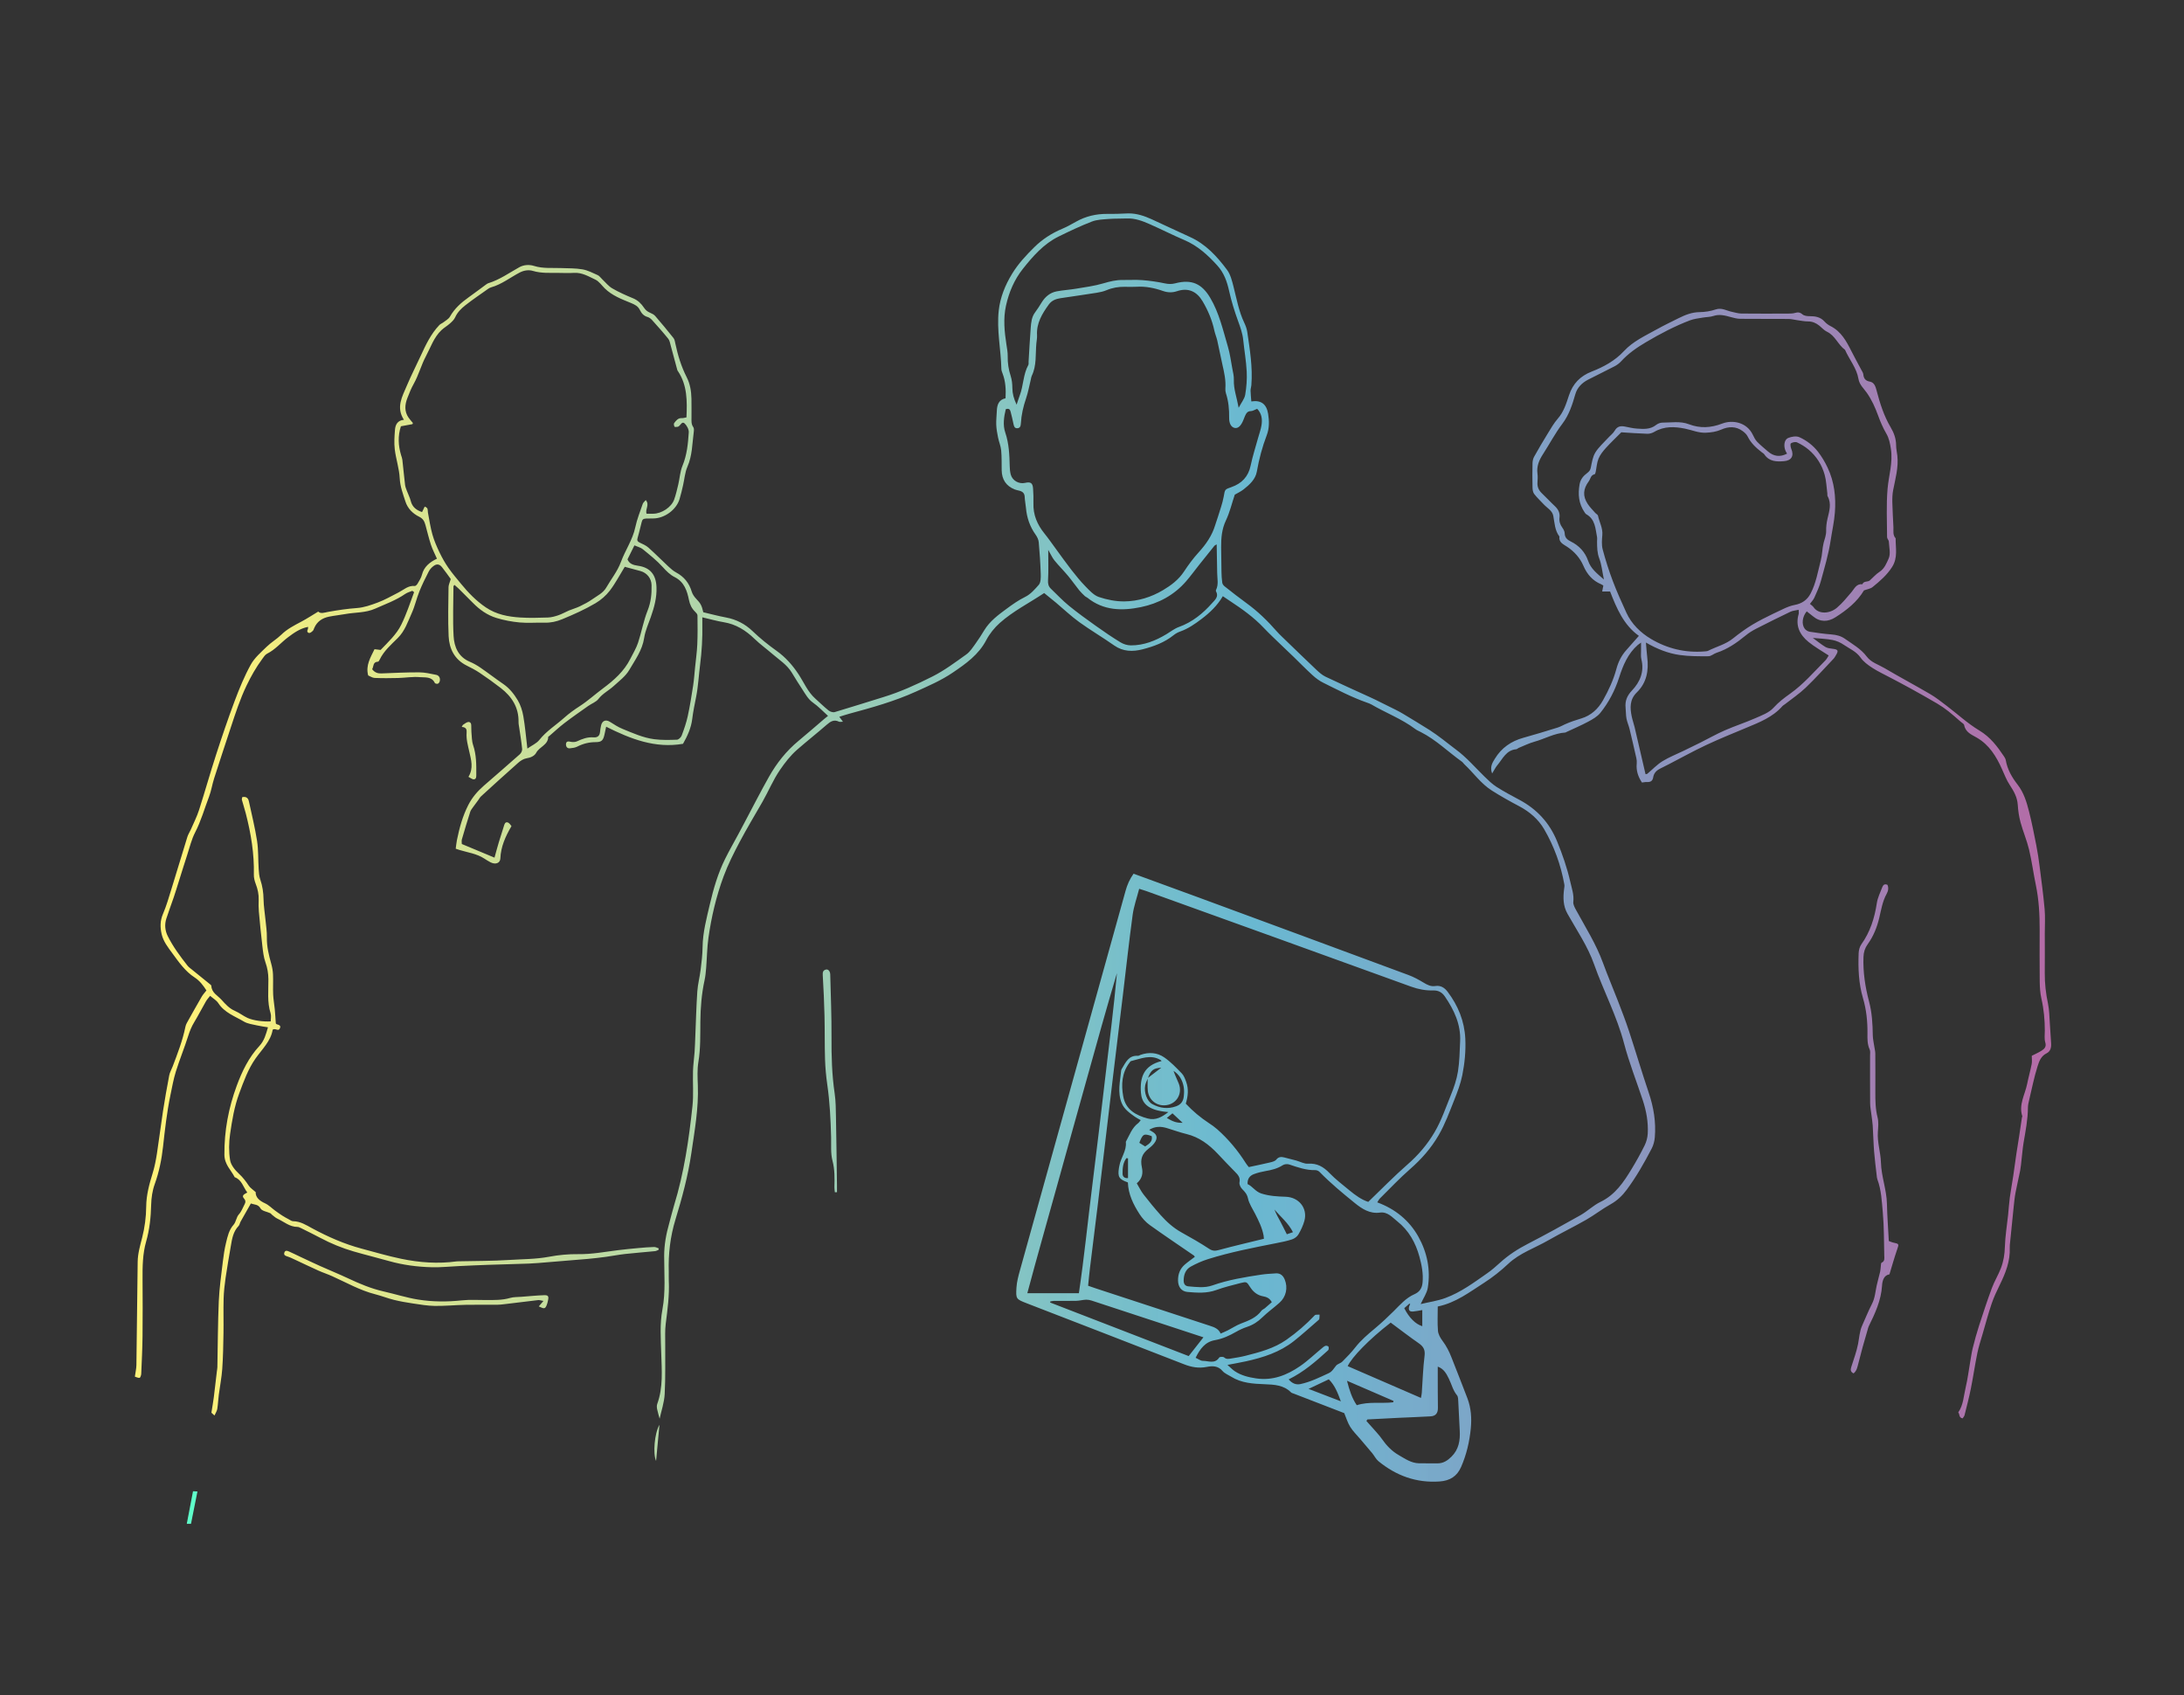 <svg fill="none" height="842" viewBox="0 0 1085 842" width="1085" xmlns="http://www.w3.org/2000/svg" xmlns:xlink="http://www.w3.org/1999/xlink"><rect x="0" y="0" width="1085" height="842" fill="#333333" stroke="none"/><linearGradient id="a" gradientUnits="userSpaceOnUse" x1="95" x2="1169" y1="421" y2="435.5"><stop offset="0" stop-color="#fff279"/><stop offset=".49" stop-color="#79dfff" stop-opacity=".776"/><stop offset="1" stop-color="#d74590"/><stop offset="1" stop-color="#fff279" stop-opacity="0"/><stop offset="1" stop-color="#d74590"/></linearGradient><path d="m92.791 756.93c1.202 0 2.094.03 2.094 0 1.11-5.36 2.166-10.71 3.204-16.07-.728-.03-1.475-.07-2.203-.1-1.038 5.37-2.057 10.76-3.095 16.17z" fill="#5fffca"/><path d="m560.856 106h-.051c-.399-.001-.799.012-1.204.037-3.189.202-6.394.23-9.592.212-5.486-.03-10.629 1.165-15.429 3.867-2.288 1.287-4.593 2.582-7.006 3.596-5.116 2.15-9.755 5.153-13.624 8.966-4.117 4.054-8.116 8.337-11.172 13.354-3.428 5.631-5.875 11.649-6.609 18.2-1.089 9.709 1.09 19.314 1.3 28.991.016.775.317 1.57.603 2.311 1.503 3.913 1.709 7.975 1.476 12.309-3.413.694-4.237 3.281-4.342 6.366-.078 2.279-.379 4.564-.28 6.832.094 2.138.494 4.276.92 6.382.429 2.116 1.332 4.165 1.53 6.29.308 3.282.192 6.605.255 9.912.087 4.577 2.195 7.79 6.476 9.496.734.292 1.535.424 2.306.624 1.589.412 2.579 1.235 2.647 3.067.067 1.819.461 3.621.623 5.439.433 4.877 1.936 9.336 4.808 13.355.762 1.065 1.431 2.416 1.546 3.69.476 5.216.831 10.452.994 15.687.058 1.884.081 4.358-.998 5.56-1.985 2.215-3.94 4.592-6.848 6.016-3.242 1.588-6.251 3.726-9.171 5.881-4.124 3.043-8.278 6.1-11.026 10.608-1.364 2.241-2.756 4.475-4.303 6.59-1.404 1.922-2.739 4.092-4.619 5.434-5.476 3.909-10.934 8.007-16.911 11.011-7.816 3.931-15.829 7.594-24.255 10.176-8.074 2.474-16.111 5.067-24.209 7.458-.877.26-2.276-.18-3.041-.79-2.309-1.841-4.411-3.941-6.622-5.911-3.744-3.336-5.617-7.979-8.288-12.045-2.972-4.526-6.516-8.516-10.826-11.591-4.281-3.055-8.312-6.303-12.103-9.932-3.668-3.51-8.045-5.777-13.122-6.722-3.879-.723-7.698-1.761-11.301-2.601-.799-3.555-1.426-4.456-3.498-6.652-.965-1.023-1.866-2.304-2.261-3.628-1.281-4.292-3.826-7.386-7.76-9.499-1.375-.738-2.598-1.821-3.753-2.895-3.334-3.103-6.526-6.359-9.924-9.39-1.221-1.088-2.82-1.798-4.33-2.502-1.16-.541-1.502-1.158-1.096-2.398.526-1.608.84-3.285 1.292-4.919 1.392-5.024.174-4.691 6.392-4.704 5.621-.011 11.474-4.213 13.132-9.554.702-2.264 1.215-4.588 1.753-6.897.72-3.084.923-6.38 2.168-9.226 2.445-5.591 2.392-11.517 3.16-17.341.101-.768.165-1.781-.233-2.332-1.128-1.557-.885-3.254-.899-4.94-.027-3.085.053-6.171-.023-9.255-.092-3.665-.665-7.289-2.337-10.57-2.695-5.284-4.422-10.86-5.631-16.632-.207-.986-.363-2.123-.952-2.867-2.944-3.721-5.983-7.37-9.088-10.961-.639-.737-1.654-1.218-2.579-1.621-1.279-.558-2.19-1.277-3.011-2.518-1.299-1.963-2.983-3.649-5.34-4.623-3.549-1.468-7.094-3.03-10.406-4.956-1.909-1.108-3.358-3.007-5.012-4.554-.733-.685-1.344-1.632-2.209-2.022-2.462-1.109-4.951-2.407-7.565-2.862-3.438-.599-7.002-.499-10.514-.64-4.53-.183-9.062.343-13.564-1.07-2.319-.73-5.06-.61-7.342.67-5.02 2.811-9.743 6.178-15.323 7.911-.528.164-1.003.541-1.461.875-2.746 2.01-5.453 4.075-8.226 6.044-3.747 2.661-7.121 5.613-9.43 9.712-.669 1.185-2.137 1.936-3.278 2.835-.613.484-1.426.749-1.952 1.301-4.202 4.406-6.775 9.856-9.263 15.271-2.309 5.026-4.85 9.953-6.988 15.037-2.197 5.232-5.388 10.602-1.373 16.782-3.141.289-4.233 2.406-4.434 4.891-.264 3.258-.496 6.588-.107 9.81.58 4.81 2.219 9.529 2.459 14.333.206 4.123 1.606 7.717 2.808 11.483 1.159 3.632 3.702 6.084 6.886 7.649 1.965.966 2.6 2.355 3.09 4.118.909 3.269 1.664 6.585 2.729 9.801.772 2.332 1.938 4.535 2.975 6.901-3.632 1.771-6.449 3.998-7.453 8.001-.379 1.516-1.306 2.913-2.102 4.299-.308.535-.982 1.301-1.415 1.256-3.292-.344-5.49 1.886-8.082 3.201-3.429 1.739-6.785 3.705-10.373 5.03-3.354 1.24-6.744 2.481-10.451 2.743-4.729.337-9.448 1.056-14.122 1.89-1.928.346-3.711 1.102-4.977-.137-2.961 1.776-5.583 3.505-8.347 4.97-3.527 1.869-7.052 3.635-9.976 6.491-2.236 2.185-5.033 3.796-7.272 5.977-2.846 2.772-6.033 5.501-7.908 8.893-3.159 5.71-5.666 11.828-7.966 17.955-3.346 8.906-6.392 17.931-9.33 26.981-2.938 9.052-5.493 18.228-8.41 27.288-1.066 3.315-2.672 6.458-4.066 9.665-.539 1.241-1.332 2.393-1.729 3.673-2.658 8.559-5.203 17.154-7.859 25.713-1.31 4.226-2.522 8.515-4.26 12.569-1.436 3.354-1.449 6.567-.687 9.952.845 3.752 3.181 6.655 5.382 9.664 3.227 4.413 6.363 8.916 11.035 11.951 2.566 1.668 4.264 3.982 5.853 6.437-.851 1.113-1.727 2.034-2.347 3.103-2.502 4.316-4.936 8.672-7.367 13.028-.329.589-.587 1.247-.72 1.905-1.376 6.817-3.891 13.264-6.34 19.734-.563 1.486-1.415 2.91-1.709 4.444-1.132 5.897-2.178 11.814-3.092 17.748-1.086 7.038-1.931 14.113-3.025 21.15-.503 3.23-1.133 6.475-2.092 9.594-1.672 5.434-3.177 10.886-3.225 16.603-.046 5.257-.723 10.423-2.013 15.491-1.005 3.945-2.166 7.862-2.225 11.951-.243 17.117-.389 34.236-.632 51.353l.632-51.353c-.243 17.117-.389 34.236-.632 51.353-.026 1.758-.457 3.508-.766 5.74.625.187 1.51.677 2.341.598.344-.034.789-1.274.819-1.981.272-6.252.577-12.506.647-18.763.104-9.367.067-18.74.011-28.109-.037-6.369.016-12.698 1.796-18.909 1.696-5.917 2.322-11.986 2.479-18.158.087-3.462.606-7.078 1.779-10.317 2.181-6.029 3.414-12.221 4.115-18.511.955-8.559 1.898-17.114 3.651-25.553.827-3.987 1.535-8.025 2.747-11.901 1.861-5.948 4.243-11.735 6.129-17.678.756-2.383 1.651-4.596 2.948-6.734 2.055-3.386 3.847-6.93 5.827-10.362.597-1.037 1.451-1.924 2.106-2.774 1.545 1.341 3.158 2.231 4.037 3.595 3.075 4.773 8.261 6.535 12.773 9.199 1.876 1.109 4.278 1.371 6.473 1.888 1.749.411 3.547.621 5.447.942-.966 3.404-1.819 6.637-4.257 9.269-5.264 5.68-8.587 12.541-11.237 19.702-4.096 11.057-6.239 22.439-6.145 34.333.039 4.846 3.258 7.53 5.113 11.16 3.531 1.281 4.194 4.844 6.255 7.605-1.208.723-3.07 1.344-1.659 2.943.987 1.122.818 1.978.27 3.007-.892 1.666-1.465 3.436-2.823 4.941-1.234 1.371-1.369 3.728-2.595 5.115-2.315 2.622-2.98 5.804-3.745 8.947-.747 3.076-1.225 6.236-1.596 9.385-.772 6.521-1.721 13.045-2.005 19.593-.476 10.931-.484 21.881-.705 32.821-.012.677-.16 1.351-.24 2.026-.501 4.278-.97 8.558-1.517 12.828-.31 2.422-.746 4.83-1.206 7.768.057.051.617.56 1.532 1.39.557-1.266 1.213-2.218 1.379-3.248.377-2.342.458-4.73.761-7.085.549-4.26 1.405-8.492 1.709-12.767.419-5.902.518-11.834.616-17.755.097-5.711-.096-11.43.066-17.139.1-3.505.494-7.017.995-10.493.755-5.26 1.721-10.489 2.593-15.733.596-3.576 1.17-7.144 3.854-9.937.516-.537.606-1.458.99-2.148 1.678-3.012 3.393-6.003 5.098-9.006 1.891.652 3.633.333 4.818 2.466.717 1.29 3.2 1.586 4.87 2.367.293.135.472.495.743.702.902.684 1.742 1.519 2.749 1.986 3.26 1.509 6.072 4.107 9.972 4.118.642.002 1.313.365 1.919.666 3.158 1.568 6.328 3.119 9.441 4.773 5.322 2.828 10.873 5.096 16.649 6.768 5.768 1.671 11.607 3.088 17.384 4.724 7.036 1.993 14.233 2.928 21.503 3.095 4.42.102 8.853-.377 13.281-.578 4.773-.217 9.546-.453 14.32-.614 6.833-.234 13.671-.369 20.503-.629 3.067-.115 6.127-.414 9.188-.661 6.677-.537 13.354-1.067 20.026-1.658 3.041-.27 6.076-.633 9.101-1.04 3.144-.421 6.261-1.054 9.412-1.404 4.968-.547 9.957-.919 14.932-1.416.599-.06 1.166-.432 1.748-.659.016-.245.03-.49.046-.737-.752-.232-1.511-.685-2.254-.662-2.602.08-5.203.282-7.796.52-3.384.309-6.766.641-10.137 1.061-6.541.815-13.006 2.059-19.675 1.968-4.852-.067-9.788.394-14.561 1.291-6.638 1.248-13.34 1.177-20.006 1.606-8.301.537-16.642.467-24.965.659-.343.008-.691-.002-1.028.046-9.235 1.261-18.415.592-27.468-1.29-6.646-1.381-13.181-3.306-19.747-5.064-8.581-2.297-16.647-5.847-24.455-10.056-2.986-1.61-5.895-3.522-9.525-3.548-.723-.005-1.46-.574-2.157-.947-1.088-.579-2.175-1.169-3.211-1.835-1.236-.794-2.434-1.651-3.621-2.519-1.642-1.2-3.113-2.759-4.922-3.581-2.849-1.294-4.783-2.986-4.682-5.577-1.457-1.319-2.687-2.073-3.409-3.165-1.446-2.187-2.968-4.184-4.942-6.004-1.928-1.776-3.959-4.263-4.353-6.695-.686-4.223-.623-8.713-.009-12.968.986-6.825 2.107-13.672 4.543-20.207 2.224-5.961 4.366-11.988 8.028-17.227 3.297-4.717 7.689-8.724 8.581-14.404 1.38-1.001 2.877 1.15 3.633-.748.81-2.034-1.888-1.576-2.07-2.384-.19-2.649-.303-4.809-.51-6.958-.238-2.478-.703-4.943-.81-7.424-.143-3.306.064-6.631-.074-9.937-.076-1.792-.402-3.61-.888-5.341-1.197-4.275-2.249-8.524-2.155-13.038.062-2.932-.424-5.877-.701-8.815-.319-3.385-.903-6.762-.955-10.151-.05-3.355-.534-6.54-1.595-9.718-.563-1.684-.708-3.542-.824-5.334-.3-4.647-.092-9.365-.8-13.943-1.021-6.598-2.66-13.102-4.061-19.641-.363-1.686-1.368-2.502-3.301-2.102-.072.506-.278.977-.173 1.364.614 2.281 1.364 4.526 1.952 6.813 2.55 9.927 4.227 19.965 3.985 30.271-.036 1.544.36 3.182.922 4.635.999 2.587 1.577 5.185 1.474 7.966-.071 1.937-.078 3.892.095 5.818.507 5.64 1.049 11.279 1.716 16.9.333 2.809.629 5.703 1.563 8.335.975 2.748 1.425 5.427 1.455 8.316.061 5.667-.677 11.388 1.102 16.974.391 1.227.057 2.682.057 4.003-3.604.229-8.664-.407-11.539-1.725-2.144-.983-4.033-2.538-6.198-3.459-2.832-1.203-4.745-3.354-6.699-5.53-1.914-2.134-4.911-3.476-5.065-6.911-.01-.191-.179-.424-.34-.556-3.071-2.499-6.157-4.98-9.226-7.479-.793-.647-1.671-1.247-2.291-2.037-3.647-4.65-7.184-9.398-9.823-14.704-1.345-2.704-1.626-5.711-.684-8.649 1.139-3.555 2.482-7.047 3.68-10.584.907-2.682 1.729-5.392 2.582-8.092 1.366-4.325 2.691-8.664 4.104-12.974 1.233-3.76 2.143-7.706 3.947-11.181 2.942-5.676 4.62-11.785 6.885-17.687 1.131-2.947 1.591-6.146 2.556-9.167 2.687-8.406 5.467-16.781 8.232-25.162 2.338-7.086 4.615-14.15 7.881-20.941 2.229-4.634 4.696-8.989 7.712-13.088.735-.999 1.471-2.223 2.507-2.738 4.042-2.009 6.863-5.501 10.373-8.139 2.975-2.236 6.003-4.397 9.97-5.164-.06.587 0 .945-.14 1.192-.515.916-.252 1.717.664 1.841.55.075 1.293-.549 1.791-1.025.38-.366.53-.981.754-1.498 1.395-3.205 4.006-4.892 7.28-5.57 2.663-.551 5.391-.796 8.069-1.29 4.964-.918 10.073-.537 14.93-2.705 5.064-2.26 10.287-4.109 14.897-7.302 1.038-.717 2.344-1.045 3.527-1.552.297.227.593.455.889.684-2.024 5.433-3.819 10.99-6.389 16.175-2.422 4.889-6.525 8.616-10.248 12.511-1.116-.136-2.097-.254-3.032-.368-1.952 4.117-4.487 7.936-3.149 13.037.934.38 2.052 1.19 3.203 1.239 3.88.162 7.773.128 11.657.03 3.635-.092 7.3-.75 10.884-.42 2.538.233 5.816-.412 7.367 2.88.15.316 1.064.526 1.489.383.418-.14.833-.75.954-1.228.385-1.521-.3-2.898-1.792-3.193-2.781-.553-5.604-1.217-8.412-1.229-6.265-.027-12.531.287-18.794.532-1.845.072-3.325-.449-4.574-2.091.821-1.307.228-3.652 2.915-3.741.286-.01.626-.627.814-1.022 2.072-4.315 5.686-7.451 8.949-10.682 3.609-3.573 5.014-8.07 6.956-12.359 1.573-3.473 2.396-7.278 3.821-10.828 1.347-3.365 2.972-6.63 4.63-9.858.549-1.071 1.447-2.075 2.421-2.787 1.593-1.169 2.933-.965 4.189.598 1.697 2.109 3.228 4.353 4.359 5.894-.518 1.787-1.105 2.895-1.116 4.007-.079 8.112-.33 16.239.05 24.335.297 6.297 2.912 11.614 8.971 14.635 2.223 1.108 4.454 2.258 6.509 3.643 3.559 2.396 7.065 4.889 10.45 7.525 5.46 4.253 8.94 9.613 8.805 16.844-.02 1.005.222 2.018.365 3.025.493 3.466 1.089 6.924 1.424 10.405.079.83-.467 2.001-1.116 2.578-5.923 5.27-11.936 10.44-17.915 15.649-3.148 2.743-5.793 5.804-7.736 9.613-2.825 5.534-4.407 11.388-5.632 17.394-.284 1.395-.403 2.826-.604 4.293.916.302 1.439.49 1.967.651 4.107 1.248 8.451 1.799 12.162 4.204 1.045.679 2.103 1.357 3.214 1.917 2.478 1.248 4.73.364 4.825-1.907.242-5.826 2.507-10.946 5.535-16.085-.44-.51-.837-1.237-1.45-1.621-.962-.604-1.748-.21-2.096.888-.923 2.901-1.867 5.796-2.738 8.712-.768 2.568-1.449 5.162-2.149 7.678-5.345-2.231-10.724-4.474-16.245-6.778 0-.728-.182-1.57.03-2.297 1.323-4.575 2.702-9.136 4.147-13.676.266-.837.876-1.579 1.393-2.319.835-1.188 1.725-2.337 2.588-3.505.47-.635.842-1.377 1.415-1.899 6.126-5.589 12.249-11.182 18.465-16.669 1.14-1.008 2.634-1.973 4.081-2.193 2.098-.322 4.008-1.187 4.849-2.778 1.579-2.991 5.916-3.828 5.958-7.889.002-.136.349-.256.519-.403 2.504-2.149 4.912-4.426 7.531-6.424 3.877-2.958 7.891-5.74 11.876-8.555 1.669-1.179 3.854-1.915 5.03-3.446 2.085-2.713 5.079-4.146 7.487-6.341 2.776-2.532 5.997-4.919 7.829-8.064 2.924-5.018 6.473-9.81 7.395-15.914.534-3.54 2.096-6.936 3.298-10.361 1.698-4.837 3.045-9.675 2.825-14.922-.26-6.192-3.149-9.731-9.29-10.58-2.223-.307-4.222-.929-5.113-3.156 1.191-2.399 2.317-4.671 3.439-6.935 1.557.687 3.093 1.017 4.172 1.904 3.426 2.81 6.949 5.587 9.9 8.857 1.795 1.991 3.624 3.838 5.929 4.993 4.741 2.374 6.16 6.783 7.086 11.32.486 2.385 1.372 4.226 3.047 5.858.522.509 1.183 1.226 1.192 1.855.065 4.795.12 9.596-.093 14.384-.17 3.837-.715 7.657-1.102 11.485-.31 3.042-.514 6.101-.979 9.119-.776 5.024-1.57 10.053-2.651 15.016-.715 3.29-1.831 6.511-3.019 9.67-.333.89-1.526 2.028-2.362 2.059-3.75.14-7.555.239-11.263-.243-5.548-.719-10.672-3.052-15.812-5.151-2.172-.887-4.18-2.212-6.182-3.469-2.025-1.27-3.835-.653-4.401 1.701-.264 1.097-.444 2.224-.549 3.348-.183 1.999-1.362 2.805-3.208 2.652-2.968-.247-5.574.738-8.195 1.959-.909.424-2.172.472-3.165.237-1.215-.287-2.207-.283-2.331 1.033-.108 1.142.417 2.363 1.949 2.204 1.226-.128 2.541-.28 3.613-.825 2.909-1.481 5.879-2.239 9.188-2.24 3.038-.003 3.768-.949 4.421-4.035.25-1.19.505-2.378.772-3.629 12.088 6.073 24.358 10.887 38.181 8.495 2.213-3.878 4.041-7.879 4.584-12.345.452-3.699 1.215-7.331 1.939-10.984 1.032-5.203 1.276-10.557 1.955-15.833.859-6.673 1.248-13.365 1.122-20.089-.022-1.098-.003-2.198-.003-3.582 3.831.89 7.193 1.865 10.624 2.427 6.098.995 10.942 4.049 15.302 8.265 2.769 2.679 5.932 4.95 8.851 7.482 3.4 2.946 7.311 5.358 9.71 9.362 1.693 2.826 3.461 5.611 5.263 8.37 1.539 2.357 2.841 4.82 5.316 6.548 2.578 1.8 4.76 4.165 7.375 6.517-.826.666-1.368 1.081-1.888 1.524-4.25 3.625-8.447 7.312-12.752 10.867-6.063 5.006-10.862 11.07-14.689 17.853-4.197 7.44-8.066 15.063-12.077 22.607-1.018 1.914-2.025 3.835-3.05 5.744-2.211 4.113-4.541 8.168-6.622 12.347-3.581 7.189-5.814 14.873-7.629 22.652-1.628 6.984-3.511 13.93-3.605 21.207-.05 3.753-.501 7.512-.959 11.244-.446 3.622-1.414 7.194-1.659 10.821-.508 7.502-.686 15.028-1.003 22.541-.106 2.505-.166 5.013-.345 7.512-.224 3.171-.703 6.329-.794 9.499-.168 5.803.344 11.664-.268 17.41-1.771 16.664-4.196 33.236-9.141 49.33-.9 2.929-1.57 5.929-2.408 8.878-1.506 5.291-2.503 10.611-2.509 16.177-.01 8.887.79 17.823-.867 26.654-1.364 7.252-.796 14.507-.585 21.809.243 8.381 1.005 16.887-1.976 25.061-.29.797-.237 1.811-.063 2.666.356 1.75.905 3.459 1.24 4.697.814-3.779 2.28-7.979 2.513-12.248.453-8.295.2-16.627.265-24.943.026-3.302-.172-6.641.245-9.896.91-7.131 1.879-14.239 1.53-21.455-.07-1.483.029-2.972-.014-4.456-.26-8.835.713-17.394 3.337-25.973 3.295-10.774 6.251-21.7 7.88-32.925 1.622-11.178 3.651-22.295 3.226-33.676-.145-3.874-.358-7.84.273-11.629 1.116-6.706.901-13.414.976-20.135.074-6.863.614-13.669 2.077-20.395.435-2.001.635-4.061.801-6.107.404-5.001.441-10.051 1.137-15.01 1.462-10.418 3.885-20.665 7.531-30.53 2.166-5.86 5.018-11.5 7.942-17.039 3.564-6.751 7.519-13.295 11.319-19.921 3.002-5.235 5.271-10.841 8.715-15.879 2.537-3.709 5.228-7.193 8.581-10.118 4.81-4.196 9.823-8.159 14.64-12.346 1.857-1.613 3.593-2.794 6.111-1.558.425.208 1.041.028 1.987.028-.707-.955-1.144-1.544-1.82-2.456 1.806-.553 3.394-1.091 5.008-1.527 11.228-3.033 22.424-6.15 33.058-10.974 6.232-2.828 12.497-5.509 18.227-9.39 6.568-4.448 12.891-8.891 16.735-16.214 1.662-3.167 4.068-6.152 6.748-8.531 6.626-5.884 14.595-9.873 22.012-14.823 2.019 1.642 3.978 3.195 5.893 4.799 3.835 3.212 7.465 6.699 11.507 9.618 5.638 4.072 11.668 7.596 17.357 11.6 4.448 3.131 9.249 3.175 14.079 1.941 5.531-1.414 10.915-3.368 15.481-7.047.961-.774 2.117-1.399 3.283-1.813 3.93-1.393 7.287-3.729 10.556-6.204 4.146-3.138 7.884-6.68 10.589-11.332 1.229.825 2.445 1.654 3.675 2.466 5.916 3.903 11.675 7.986 16.581 13.18 2.896 3.064 6.002 5.928 9.032 8.866 1.964 1.905 3.973 3.765 5.936 5.67 3.114 3.019 6.132 6.14 9.339 9.056 1.589 1.447 3.381 2.787 5.298 3.736 7.151 3.539 14.225 7.261 21.785 9.903.751.262 1.516.529 2.195.924 7.179 4.196 15.057 7.141 21.766 12.183.812.609 1.784 1.016 2.7 1.481 7.606 3.847 13.645 9.868 20.497 14.76.455.324.749.862 1.166 1.251 4.583 4.273 8.21 9.584 13.563 12.995 4.418 2.816 9.011 5.383 13.648 7.829 5.188 2.738 9.571 6.493 12.45 11.437 4.966 8.518 8.299 17.765 10.052 27.515.13.734-.059 1.533-.151 2.297-.511 4.216-.521 8.237 1.701 12.202 4.619 8.238 10.018 16.068 13.204 25.079 4.67 13.21 11.293 25.65 14.895 39.317 2.522 9.576 6.208 18.844 9.316 28.268 1.764 5.35 2.761 10.863 2.454 16.501-.107 1.984-.65 4.075-1.525 5.856-1.963 3.989-4.139 7.883-6.444 11.687-3.976 6.561-8.161 12.86-15.502 16.407-3.554 1.716-6.496 4.654-9.957 6.613-8.628 4.888-17.322 9.672-26.133 14.219-5.018 2.591-9.667 5.585-13.834 9.385-2.019 1.841-4.091 3.658-6.326 5.22-6.628 4.629-13.129 9.492-20.834 12.321-3.949 1.451-8.073 2.005-12.253 3 1.322-2.927 3.091-5.394 3.532-8.077 1.474-8.971-.315-17.637-4.708-25.459-4.514-8.041-11.445-13.685-20.396-16.991.483-.718.816-1.441 1.346-1.964 4.946-4.888 9.722-9.977 14.95-14.544 5.645-4.93 10.445-10.363 14.223-16.887 3.179-5.49 5.304-11.366 7.626-17.178 1.645-4.115 3.255-8.328 4.119-12.65 1.177-5.914 1.773-11.956 1.483-18.039-.416-8.726-3.567-16.421-8.77-23.323-1.494-1.983-3.442-3.307-6.173-2.87-2.163.348-3.934-.569-5.757-1.673-2.424-1.463-4.957-2.837-7.604-3.816-34.774-12.901-69.577-25.733-104.379-38.563-10.68-3.937-21.38-7.817-32.119-11.742-1.95 2.711-3.141 5.481-3.972 8.469-17.5 62.905-35.03 125.799-52.52 188.706-.76 2.734-1.511 5.54-1.687 8.349-.357 5.764-.207 5.807 5.31 7.945 25.986 10.07 51.993 20.088 77.954 30.223 3.726 1.454 7.317 2.097 11.317 1.293 2.722-.546 5.58-.601 7.792 2.032 1.044 1.243 2.798 1.892 4.237 2.799 5.159 3.248 10.971 3.552 16.819 3.782 4.669.184 9.359.399 12.971 4.05.298.302.813.4 1.238.565 8.404 3.249 16.809 6.494 25.204 9.735.943 2.241 1.655 4.706 2.957 6.807 1.359 2.195 3.281 4.043 4.965 6.034 1.99 2.352 4.013 4.676 5.972 7.051 1.075 1.304 1.829 2.956 3.102 3.998 8.833 7.22 18.844 10.881 30.422 10.055 5.093-.362 8.598-2.565 10.623-7.192 2.678-6.118 4.19-12.548 4.826-19.162.486-5.037.154-10.066-1.645-14.849-2.565-6.822-5.299-13.581-7.938-20.375-1.16-2.992-2.592-5.799-4.553-8.387-1.063-1.403-2.046-3.209-2.183-4.904-.317-3.947-.102-7.938-.102-12.037 8.932-1.832 15.758-7.126 22.946-11.729 4.334-2.777 8.329-5.954 12.099-9.492 5.663-5.318 13.109-7.782 19.727-11.578 6.227-3.572 12.703-6.705 18.937-10.266 4.152-2.373 7.952-5.373 12.13-7.69 3.313-1.836 5.878-4.315 8.06-7.263 4.761-6.431 8.715-13.37 12.389-20.455.867-1.674 1.386-3.66 1.546-5.545.647-7.609-.574-14.963-3.024-22.214-3.428-10.15-6.461-20.434-9.81-30.611-1.673-5.086-3.615-10.086-5.538-15.084-2.415-6.276-5.08-12.46-7.38-18.777-3.381-9.293-8.653-17.589-13.34-26.198-.692-1.268-1.548-2.804-1.395-4.103.417-3.541-.763-6.694-1.513-10.007-1.568-6.934-3.889-13.578-6.585-20.146-3.769-9.175-10.035-15.91-18.723-20.552-3.819-2.041-7.662-4.073-11.307-6.404-2.179-1.392-4.087-3.259-5.956-5.078-4.734-4.612-9.024-9.686-14.414-13.611-2.21-1.609-4.306-3.376-6.498-5.008-2.101-1.563-4.197-3.145-6.406-4.545-4.336-2.746-8.743-5.381-13.137-8.036-1.171-.709-2.379-1.36-3.602-1.974-3.358-1.689-6.732-3.349-10.103-5.009-1.019-.501-2.052-.972-3.082-1.445-7.252-3.322-14.54-6.568-21.734-10.011-1.709-.819-3.222-2.163-4.62-3.484-5.718-5.41-11.361-10.901-17.023-16.371-.905-.872-1.803-1.756-2.632-2.699-4.526-5.16-9.399-9.933-14.987-13.968-3.697-2.666-7.273-5.505-10.855-8.327-.552-.436-1.12-1.154-1.217-1.813-.269-1.795-.353-3.627-.395-5.448-.093-4.08-.129-8.164-.16-12.245-.034-4.576.323-8.984 2.377-13.302 1.886-3.966 2.907-8.342 4.389-12.777 1.282-.755 2.984-1.521 4.402-2.642 2.963-2.341 5.877-4.953 6.561-8.842 1.096-6.207 2.69-12.234 4.942-18.115 1.299-3.395 1.226-6.992.673-10.498-.777-4.92-3.524-6.975-8.354-6.221-.137-1.806-.341-3.575-.379-5.347-.02-.896.321-1.793.393-2.698.713-8.961-.756-17.762-2.046-26.567-.23-1.551-.826-3.098-1.505-4.528-2.723-5.727-3.775-11.925-5.341-17.989-.733-2.839-1.482-5.942-3.177-8.215-4.998-6.701-10.62-12.85-18.518-16.389-6.339-2.84-12.586-5.879-18.913-8.748-3.603-1.635-7.299-2.903-11.307-2.915zm153.41 577.564c-.005-1.474 0-2.948 0-4.726 3.153 1.154 4.354 3.668 5.528 6.016 1.362 2.723 1.998 5.77 4.03 8.223.627.756.582 2.158.647 3.275.278 4.782.458 9.566.718 14.347.263 4.838-.479 9.321-4.136 12.908-1.933 1.897-4.047 3.317-6.896 3.285-3.082-.034-6.167.029-9.25-.036-3.834-.077-6.873-2.249-10.013-4.05-3.409-1.958-6.08-4.739-8.332-7.972-1.23-1.768-2.734-3.35-4.148-4.989-1.166-1.346-2.384-2.65-3.578-3.973.145-.263.29-.527.437-.79 5.217-.271 10.436-.558 15.657-.811 5.243-.253 10.492-.411 15.73-.725 2.671-.16 3.73-1.64 3.686-4.305-.086-5.225-.06-10.451-.08-15.677zm-388.327 42.13c.294-3.151.577-6.183.855-9.156.278-2.975.549-5.89.822-8.805-2.509 4.269-3.298 14.436-1.677 17.961zm693.041-207.441c-.23-3.284-.38-6.57-.63-9.852-.24-3.279-.24-6.619-.91-9.813-1.06-5.038-1.65-10.073-1.61-15.213.06-6.585.02-13.172.01-19.76 0-3.997.27-8.022-.08-11.991-.63-7.098-1.59-14.166-2.49-21.238-.44-3.471-.94-6.941-1.62-10.372-1.11-5.652-2.22-11.314-3.63-16.895-1.2-4.716-2.61-9.419-5.68-13.363-2.827-3.628-5.072-7.517-5.875-12.127-.113-.65-.483-1.29-.859-1.852-3.345-5.015-6.84-9.658-12.296-12.928-5.819-3.488-10.893-8.211-16.336-12.337-2.632-1.995-5.239-4.073-8.08-5.735-7.543-4.413-15.268-8.521-22.796-12.961-2.987-1.762-6.481-2.702-8.753-5.731-2.838-3.786-7-6.096-10.796-8.786-2-1.417-4.257-1.958-6.7-2.154-3.614-.289-7.221-.764-10.8-1.344-.913-.149-1.98-.801-2.515-1.551-1.627-2.278-1.131-5.978 1.044-8.568 1.04.82 2.109 1.62 3.133 2.475 3.556 2.977 7.485 2.761 11.044.513 5.666-3.576 10.908-7.753 14.248-13.392 1.63-.608 3.244-.81 4.31-1.682 3.594-2.937 7.094-5.89 9.68-9.969 2.95-4.651 1.698-9.44 1.751-14.237-1.502-1.619-1.015-3.631-1.099-5.532-.185-4.101-.452-8.202-.542-12.306-.043-2.025.025-4.098.407-6.08 1.099-5.673 2.724-11.27 2.08-17.148-.186-1.687-.601-3.366-.603-5.049-.003-3.306-1.066-6.249-2.708-9.019-3.394-5.724-5.347-11.992-7.024-18.365-.51-1.936-1.126-3.927-3.329-4.331-2.202-.404-3.051-1.558-3.245-3.638-.07-.747-.596-1.467-.968-2.171-1.635-3.1-3.348-6.162-4.926-9.293-2.503-4.974-5.105-9.816-10.4-12.485-1.099-.553-2.156-1.348-2.979-2.261-2.035-2.258-4.587-2.682-7.432-2.66-1.191.01-2.687-.176-3.511-.889-1.238-1.071-2.274-1.142-3.706-.729-1.07.309-2.245.334-3.375.337-7.774.027-15.546.061-23.319-.026-1.544-.017-3.084-.533-4.622-.84-2.683-.535-5.077-2.228-8.148-1.18-2.53.864-5.317 1.282-7.998 1.317-3.797.053-7.098 1.378-10.361 3.005-3.671 1.831-7.377 3.605-10.959 5.599-5.665 3.153-11.718 5.904-16.168 10.708-4.514 4.874-10.084 7.876-16.021 10.194-5.778 2.254-9.41 6.027-11.334 11.848-1.334 4.045-2.57 8.15-5.523 11.527-1.996 2.284-3.524 4.997-5.125 7.602-2.3 3.738-4.532 7.518-6.667 11.352-.525.944-.767 2.155-.793 3.252-.09 3.996-.09 7.999.002 11.995.025 1.095.194 2.409.817 3.225 1.426 1.865 3.185 3.471 4.787 5.204 1.678 1.812 4.201 3.035 4.714 5.68.685 3.53.725 7.219 3.04 10.255-.363 3.01 1.929 3.825 3.925 5.162 3.514 2.352 6.316 5.488 8.015 9.433 1.799 4.175 4.542 7.376 8.811 9.147.411.169.772.453 1.082.639-.194.975-.37 1.851-.587 2.945h3.934c3.252 8.356 6.718 16.608 14.307 22.042-2.148 2.432-4.156 4.743-6.205 7.017-2.462 2.73-4.024 5.874-4.98 9.437-1.476 5.487-3.872 10.624-6.657 15.566-2.423 4.297-5.969 7.535-10.648 8.957-2.803.853-5.551 1.737-8.208 2.945-1.226.559-2.415 1.241-3.694 1.636-5.63 1.736-11.263 3.486-16.945 5.045-6.109 1.676-10.951 5.039-14.216 10.43-1.147 1.895-2.614 3.976-1.357 7.325 1.079-1.742 1.682-3.042 2.575-4.094 2.685-3.167 4.385-7.534 9.422-7.949.405-.033.758-.486 1.173-.655 2.608-1.061 5.16-2.34 7.858-3.089 5.136-1.421 9.858-4.22 15.314-4.554.21-.013.41-.187.618-.284 3.591-1.687 7.259-3.232 10.747-5.11 2.181-1.174 4.537-2.491 6.043-4.363 4.21-5.23 7.285-11.175 9.346-17.587 1.953-6.087 4.365-11.884 9.337-16.223.311-.272.676-.488 1.542-1.104 0 1.721-.016 2.928.004 4.133.021 1.367-.172 2.797.154 4.092 1.548 6.141-.626 11.304-4.651 15.555-2.452 2.587-3.517 5.164-3.18 8.55.179 1.797.11 3.632.438 5.397.325 1.745 1.097 3.401 1.52 5.133 1.179 4.844 2.298 9.702 3.392 14.564.192.852.269 1.769.183 2.633-.353 3.523.691 6.595 2.597 9.441 1.009-.108 1.797-.298 2.572-.254 1.786.101 2.735-.574 3.031-2.429.304-1.907 1.546-3.255 3.266-4.133 1.508-.769 3.026-1.519 4.529-2.294 6.137-3.168 12.183-6.531 18.431-9.465 6.582-3.092 13.335-5.831 20.054-8.627 6.529-2.719 13.137-5.269 17.955-10.816.289-.333.741-.521 1.096-.801 3.484-2.734 7.204-5.224 10.392-8.268 4.858-4.638 9.353-9.658 13.982-14.533.386-.404.629-.944.934-1.424 1.561-2.46 1.247-3.073-1.544-3.39-1.213-.137-2.546-.304-3.556-.906-1.981-1.181-3.776-2.675-6.268-4.491 3.833.374 6.902.45 9.869 1.041 1.936.387 3.905 1.261 5.54 2.384 2.855 1.962 6.146 3.261 8.311 6.335 1.46 2.072 3.706 3.725 5.883 5.126 2.941 1.893 6.152 3.367 9.247 5.02 3.302 1.762 6.627 3.482 9.901 5.294 4.366 2.418 8.72 4.856 13.02 7.388 1.949 1.15 3.821 2.458 5.606 3.85 2.126 1.661 4.128 3.484 6.173 5.249.591.511 1.539.994 1.652 1.612.657 3.591 3.682 4.74 6.28 6.241 6.233 3.601 9.686 9.346 12.511 15.644 1.197 2.671 2.265 5.455 3.861 7.877 2.017 3.065 3.737 6.074 3.977 9.869.18 2.913.61 5.865 1.38 8.68 1.24 4.553 3.13 8.939 4.23 13.521 1.39 5.808 2.15 11.763 3.37 17.618 1.51 7.263 1.91 14.598 1.9 21.983-.01 8.684-.07 17.368.03 26.052.04 2.822.22 5.705.85 8.443 1.2 5.243 1.68 10.519 1.68 15.869 0 1.938-.31 3.994.22 5.788.67 2.227-.42 3.265-1.89 4.187-1.53.957-3.2 1.676-4.81 2.503 0 1.459.2 2.829-.05 4.107-.65 3.328-1.59 6.598-2.26 9.923-1.07 5.286-4.28 10.261-2.39 15.993.06.171-.16.417-.19.635-.49 3.244-.95 6.49-1.45 9.732-.42 2.789-.91 5.57-1.32 8.363-.55 3.685-1.01 7.381-1.57 11.064-.534 3.572-1.21 7.124-1.694 10.703-.379 2.805-.533 5.64-.829 8.458-.556 5.293-1.455 10.572-1.608 15.875-.108 3.719-.673 7.258-1.975 10.644-1.296 3.372-3.236 6.499-4.491 9.882-2.29 6.174-4.351 12.435-6.377 18.702-1.181 3.647-2.184 7.355-3.117 11.074-.574 2.292-.88 4.654-1.288 6.988-.737 4.232-1.244 8.519-2.25 12.688-.998 4.143-1.073 8.585-3.657 12.287.8.922.194 2.666 2.159 2.984.309-.497.812-.995.958-1.583 1.096-4.393 2.246-8.778 3.136-13.215 1.175-5.857 2.025-11.783 3.22-17.635.653-3.204 1.699-6.33 2.613-9.478 1.452-5.013 2.8-10.061 4.469-15.001 1.08-3.199 2.539-6.287 4.03-9.328 2.882-5.875 5.291-11.848 4.99-18.566-.019-.454-.008-.917.04-1.37.628-6.302 1.251-12.605 1.911-18.904.25-2.36.48-4.729.92-7.058.68-3.659 1.58-7.28 2.3-10.936.34-1.772.47-3.589.68-5.387.34-2.808.54-5.64 1.01-8.426.98-5.816 2.14-11.601 2.17-17.538.01-1.231.31-2.477.6-3.685 1.33-5.607 2.45-11.284 4.18-16.768.76-2.395 1.69-5.097 4.46-6.438 1.96-.953 2.41-2.892 2.27-4.976zm-344.944 179.759c-2.38-3.487-3.641-7.39-4.856-12.137 8.084 3.499 15.601 6.752 23.119 10.006-.064.231-.128.464-.193.695-5.948.689-12.04-.501-18.07 1.436zm-23.95-8.104c3.614-1.708 6.719-3.178 10.05-4.754 3.026 3.007 4.381 6.601 5.996 10.925-5.578-2.145-10.585-4.07-16.046-6.171zm57.629-16.452c-.761 6.095-.939 12.266-1.376 18.404-.047.673-.213 1.337-.412 2.533-12.287-5.329-24.341-10.556-36.408-15.789 2.089-4.469 10.51-13.203 21.369-21.618 4.778 3.537 9.278 7.012 13.938 10.254 2.292 1.595 3.262 3.222 2.889 6.216zm-40.857 2.89c-.852.854-2.334 1.118-3.098 2.015-1.146 1.348-1.864 2.908-3.693 3.752-4.561 2.107-9.065 4.347-14.01 5.396-2.22.47-4.176-.323-5.851-2.332 7.545-3.709 13.628-9.005 19.587-14.459.216-.199.287-.619.316-.943.025-.314-.093-.64-.14-.918-1.354-.921-2.23.003-3.081.701-3.698 3.032-7.158 6.405-11.091 9.092-6.511 4.45-13.535 7.272-21.826 6.034-3.825-.571-7.359-1.45-10.546-3.566-1.169-.777-2.15-1.834-3.638-3.128 3.547-.686 6.428-1.175 9.278-1.802 8.534-1.881 16.78-4.535 23.744-10.048 4.106-3.249 7.98-6.791 11.951-10.208.259-.222.606-.481.657-.769.128-.695.105-1.419.14-2.132-.811.084-1.959-.148-2.383.3-4.316 4.559-9.017 8.635-14.173 12.23-6.137 4.277-13.192 6.105-20.267 7.903-2.318.589-4.694.967-7.059 1.338-1.192.186-2.385.519-3.55-.54-.454-.411-2.146-.341-2.422.075-2.201 3.323-5.371 1.625-8.128 1.641-1.11.007-2.225-.906-3.602-1.518 2.202-4.434 4.712-7.911 9.645-8.775 3.763-.659 7.148-2.222 10.439-4.113 1.768-1.016 3.667-1.873 5.603-2.518 2.889-.964 5.257-2.534 7.446-4.67 2.675-2.612 5.765-4.793 8.558-7.293 3.279-2.933 4.249-7.439 2.581-11.505-.796-1.937-2.16-3.232-4.448-3.062-2.387.177-4.793.263-7.155.618-8.242 1.24-16.458 2.584-24.373 5.375-3.858 1.359-7.913.781-11.89.447-1.629-.139-2.338-1.226-2.341-2.837-.004-2.936.925-5.54 3.543-6.976 2.67-1.468 5.507-2.744 8.412-3.662 11.207-3.539 22.741-5.736 34.25-8.019 2.563-.509 5.15-1.003 7.618-1.831 1.206-.404 2.523-1.344 3.151-2.415 1.253-2.135 2.362-4.451 3.005-6.833 1.683-6.247-2.748-11.706-9.283-11.926-4.093-.136-8.154-.33-12.161-1.631-2.936-.956-4.344-3.572-6.793-4.655-.147-2.722 1.15-4.23 3.239-4.993 1.81-.661 3.709-1.145 5.609-1.469 3.063-.522 5.996-1.217 8.668-2.952.808-.524 2.232-.65 3.167-.337 4.22 1.411 8.382 2.915 12.938 2.806.717-.019 1.639.38 2.143.9 5.472 5.621 11.524 10.608 17.597 15.521 3.472 2.809 7.371 5.384 12.422 4.675 3.73-.523 6.073 2.336 8.577 4.323 5.73 4.547 9.135 10.654 11.046 17.68 1.144 4.216 1.943 8.417 1.522 12.818-.263 2.757-1.504 4.625-4.044 5.729-4.201 1.826-7.105 5.242-10.26 8.38-2.984 2.967-6.066 5.853-9.292 8.552-3.501 2.934-6.973 5.837-9.811 9.475-1.956 2.506-4.194 4.805-6.443 7.059zm273.605-59.133c-.76-.163-1.476-.53-2.112-.766-.341-6.502-.798-12.514-.936-18.533-.157-6.957-2.78-13.51-2.978-20.482-.141-5.073-1.894-10.027-1.519-15.207.172-2.384.423-4.907-.155-7.165-1.065-4.156-1.118-8.314-1.104-12.521.02-6.398.033-12.795-.021-19.192-.01-1.227-.353-2.448-.529-3.675-.255-1.786-.684-3.571-.713-5.362-.09-5.666-.381-11.234-1.857-16.804-1.917-7.227-3.058-14.632-2.777-22.2.09-2.411.746-4.414 2.125-6.328 2.825-3.915 4.59-8.313 5.704-12.991.972-4.07 1.602-8.246 3.679-11.978.811-1.459 1.076-2.953.418-4.471-1.347-.625-2.135-.028-2.538 1.045-.996 2.648-2.335 5.266-2.753 8.015-1.126 7.398-3.281 14.297-7.681 20.46-.86 1.207-1.298 2.943-1.355 4.457-.284 7.521-.001 15 2.16 22.308 1.679 5.682 2.28 11.529 2.219 17.447-.029 2.732-.099 5.441 1.104 8.045.399.861.189 2.024.19 3.048.012 7.882-.035 15.764.036 23.647.019 1.908.413 3.814.642 5.72.214 1.793.524 3.579.637 5.376.273 4.306.363 8.623.697 12.921.309 3.941.835 7.867 1.279 11.798.075.672.11 1.376.343 1.998 1.982 5.29 2.191 10.907 2.692 16.401.651 7.129.549 14.329.732 21.5.034 1.304.355 2.735-1.336 3.514-.343.159-.302 1.2-.393 1.843-.121.859-.119 1.746-.313 2.588-.537 2.3-1.219 4.57-1.719 6.878-.67 3.083-.85 6.242-2.356 9.161-1.804 3.494-3.25 7.168-4.873 10.756-1.326 2.931-1.428 6.107-2.042 9.19-.766 3.858-2.168 7.591-3.353 11.359-.415 1.318-.471 2.399 1.146 3.199 1.681-1.374 1.921-3.334 2.417-5.145.714-2.612 1.34-5.25 2.059-7.86.812-2.942 1.682-5.869 2.531-8.801.153-.531.263-1.088.503-1.576 3.156-6.419 6.163-12.848 6.622-20.188.16-2.579.933-5.205 3.675-5.631 1.315-4.29 2.406-8.213 3.73-12.06 1.073-3.123 1.183-3.071-1.927-3.738zm-400.796 28.385h.023c.886 0 1.805.172 2.643.447 16.384 5.357 32.757 10.751 49.133 16.135 2.136.704 4.273 1.403 6.395 2.098-2.545 3.238-4.782 6.083-7.332 9.327-22.691-8.771-45.745-17.682-68.797-26.594.003-.064.004-.13.007-.194l.003-.13c.003-.064.004-.13.006-.194.551-.101 1.101-.29 1.654-.294 3.771-.027 7.544.044 11.314-.042 1.561-.037 3.112-.482 4.675-.552.092-.005.185-.007.276-.007zm23.022-191.157c.579-4.252 2.072-8.38 3.244-12.944 1.441.457 2.602.783 3.733 1.19 43.802 15.781 87.612 31.537 131.377 47.417 3.631 1.316 7.244 1.978 11.022 1.879 2.559-.066 4.374.994 5.756 3.022 4.571 6.71 7.955 13.84 7.564 22.217-.235 5.007-.288 10.061-1.076 14.988-.639 3.986-1.97 7.934-3.507 11.687-2.542 6.204-4.642 12.58-8.084 18.442-3.63 6.181-8.104 11.408-13.499 16.117-6.678 5.824-12.864 12.211-19.478 18.562-3.266-1.057-6.411-3.285-9.388-5.765-3.329-2.774-6.825-5.403-9.816-8.509-3.028-3.145-6.18-5.018-10.728-4.702-1.912.134-3.907-1.034-5.875-1.572-1.975-.542-3.955-1.057-5.946-1.539-1.505-.367-2.796-.348-3.964 1.103-.621.771-1.939 1.113-3.009 1.37-3.411.819-6.857 1.511-10.619 2.322-.343-.443-.948-1.108-1.421-1.858-3.984-6.311-8.705-12.003-14.298-16.947-1.275-1.125-2.684-2.114-4.107-3.049-4.205-2.759-8.024-5.956-11.483-9.657 1.12-3.659 1.499-7.261.198-10.82-.541-1.481-1.13-3.115-2.186-4.206-2.745-2.829-5.514-5.756-8.737-7.972-3.505-2.413-7.663-2.695-11.792-1.224-.43.152-.864.492-1.276.465-4.585-.318-6.034 3.251-7.898 6.306-.175.288-.37.614-.4.939-.514 5.409-1.933 10.836.247 16.205 1.275 3.136 3.96 4.928 6.545 6.799.822.596 1.762 1.03 2.924 1.697-.482.572-.8 1.134-1.273 1.489-3.074 2.305-4.256 5.852-6.009 9.022-.056.1-.137.216-.126.316.49 4.394-2.539 7.833-3.228 11.908-.056.337-.143.671-.194 1.01-.682 4.468 0 5.608 4.441 7.198.191 5.801 2.676 10.914 5.78 15.705 1.333 2.058 3.093 4.022 5.077 5.447 7.222 5.185 14.623 10.122 21.949 15.165.172.117.255.362.449.651-1.66 1.267-3.401 2.463-4.987 3.837-2.388 2.067-3.405 4.785-3.354 7.927.05 3.18 1.669 5.418 4.757 5.681 4.756.401 9.514.754 14.217-.957 3.954-1.439 8.074-2.446 12.158-3.495 2.921-.747 3.008-.594 4.654 1.978 1.533 2.397 3.578 4.111 6.466 4.623 1.737.309 3.276.923 4.33 2.92-1.132.992-2.292 2.038-3.488 3.042-.52.437-1.269.671-1.649 1.191-2.574 3.532-6.402 4.931-10.266 6.415-2.215.853-4.232 2.218-6.362 3.305-1.11.565-2.273 1.028-3.651 1.644-1.01-2.387-3.092-3.139-5.28-3.853-18.878-6.159-37.742-12.358-56.609-18.55-1.182-.388-2.352-.805-3.952-1.354.32-3.089.568-5.914.913-8.729 1.299-10.624 2.666-21.241 3.939-31.868 2.58-21.517 5.102-43.041 7.671-64.558 1.568-13.129 3.19-26.251 4.772-39.379 1.594-13.233 3.036-26.488 4.832-39.694zm143.892 196.315v8.005c-3.353-1.041-6.532-4.136-8.953-8.949.903-.801 1.725-1.531 2.548-2.261.129.085.259.166.387.25-.177.402-.423.79-.52 1.21-.427 1.838.18 2.615 2.031 2.451 1.433-.125 2.849-.439 4.507-.706zm-436.273-7.395c-3.738.127-7.469.501-11.2.793-1.921.15-3.924.055-5.739.585-3.917 1.143-7.884 1.019-11.866 1.033-3.998.015-8.034-.274-11.989.151-7.305.787-14.596.767-21.792-.385-5.775-.924-11.401-2.743-17.122-4.035-6.139-1.385-11.872-3.79-17.538-6.453-4.613-2.167-9.341-4.084-13.996-6.165-3.291-1.472-6.544-3.031-9.81-4.559-1.847-.865-3.669-1.785-5.534-2.606-.933-.41-2.101-.9-2.501.604-.298 1.123.548 1.49 1.541 1.794 1.29.394 2.513 1.015 3.745 1.586 3.884 1.8 7.738 3.668 11.642 5.422 2.272 1.02 4.656 1.796 6.926 2.82 7.027 3.161 13.751 7.013 21.306 8.942 3.163.807 6.221 2.027 9.387 2.811 3.08.763 6.224 1.304 9.366 1.768 3.58.53 7.183 1.165 10.786 1.217 5.108.071 10.223-.434 15.339-.537 5.255-.109 10.515-.012 15.773-.042 1.133-.007 2.269-.132 3.395-.268 5.629-.676 11.25-1.394 16.883-2.034.709-.08 1.461.214 2.664.413-.909 1.073-1.506 1.778-2.302 2.718 2.685 1.282 3.089 1.237 3.861-.48.367-.814.55-1.724.74-2.605.417-1.938.066-2.557-1.965-2.488zm240.061-.984c4.801-18.064 9.871-35.646 14.74-53.281 4.857-17.594 9.804-35.164 14.699-52.748 4.92-17.674 9.828-35.352 15.081-52.973-1.6 17.603-3.85 35.118-5.905 52.653-2.085 17.779-4.17 35.559-6.399 53.318-2.209 17.611-3.974 35.282-6.603 53.031zm56.916-62.467c-.87-4.115.004-6.714 3.232-9.265 1.312-1.035 2.702-2.202 3.48-3.626 1.214-2.222.496-3.747-1.746-5.007-.382-.216-.751-.45-1.336-.804 2.916-1.785 5.773-1.755 8.698-.884 3.274.976 6.49 2.174 9.805 2.976 6.331 1.53 11.202 5.237 15.556 9.832 2.818 2.973 5.619 5.965 8.506 8.872 1.484 1.495 2.805 2.823 2.29 5.304-.204.993.52 2.501 1.305 3.302 1.34 1.372 2.443 2.498 2.902 4.634.575 2.69 2.274 5.147 3.555 7.67 1.755 3.46 3.49 6.922 4.205 10.782.081.436.095.882.171 1.636-3.687.897-7.304 1.762-10.912 2.657-3.867.962-7.745 1.89-11.583 2.958-1.738.483-3.062.47-4.744-.638-4.467-2.946-9.143-5.59-13.823-8.198-3.954-2.205-7.239-5.18-10.21-8.498-2.966-3.312-5.791-6.758-8.517-10.27-1.304-1.68-2.234-3.65-3.373-5.554 2.838-2.452 3.121-5.128 2.539-7.879zm65.845 20.889c3.059 3.623 6.861 6.621 9.202 11.266-1.2.406-2.112.714-3.044 1.029-1.126-2.225-2.11-4.253-3.17-6.244-1.049-1.973-2.173-3.905-2.988-6.051zm-217.827-45.766c-.077-3.979-.072-8.001-.653-11.921-1.376-9.286-1.614-18.591-1.561-27.958.06-10.365-.373-20.73-.631-31.096-.042-1.652-1.019-2.726-2.145-2.452-1.494.366-1.661 1.394-1.571 2.883.402 6.707.703 13.422.866 20.139.175 7.185.037 14.378.263 21.561.132 4.202.522 8.418 1.119 12.582 1.248 8.702 1.682 17.446 1.898 26.217.093 3.872-.275 7.904.687 11.57 1.163 4.437 1.058 8.766.952 13.192-.02.823.147 1.651.228 2.477.351-.009.701-.018 1.049-.026 0-1.217.016-2.435-.001-3.652-.157-11.173-.282-22.345-.5-33.516zm145.089 20.377v9.806c-1.871.134-2.694-.849-2.711-2.19-.036-2.757.196-5.521 1.939-7.759.257.047.514.094.772.143zm11.759-11.064c.571 2.51-1.064 3.772-3.246 5.13-1.051-.657-1.984-1.241-2.893-1.808 1.707-4.432 2.25-4.733 6.139-3.322zm15.374-6.613c-2.898.047-4.597-.458-7.855-2.403.983-.811 1.876-1.548 2.804-2.314 1.794 1.675 3.405 3.179 5.051 4.717zm-20.713-14.997c.361 4.733 2.696 8.823 13.634 9.659-3.271 2.529-6.331 4.223-10.21 3.209-5.925-1.548-11.018-4.443-12.209-10.934-1.076-5.86-.739-11.781 3.15-16.868.206-.269.418-.663.691-.727 4.881-1.157 9.731-3.522 14.751-.507.18.107.292.328.434.495-8.818 2.195-10.824 8.041-10.241 15.673zm18.788-4.516c-.833-2.094-1.852-4.114-2.605-6.29 2.931 1.85 4.479 4.678 5.073 8.015.274 1.549.196 3.204.013 4.778-.263 2.296-1.39 3.937-3.761 4.793-4.177 1.506-8.104.975-11.872-1.08-2.628-1.435-4.247-5.878-3.5-9.379.237-1.117.772-2.169 1.198-3.246.001 1.958-.102 3.93.077 5.875.41 4.446 3.96 7.524 8.292 7.367 5.673-.203 9.19-5.534 7.085-10.833zm-15.291-2.808c.747-1.932 1.419-3.133 2.395-3.881.974-.749 2.252-1.046 4.211-1.17-2.319 1.774-4.464 3.413-6.606 5.051zm-336.214-175.394c-.111-1.118-.877-1.648-1.933-1.267-.793.289-1.478.88-2.21 1.336-.188.328-.378.655-.565.984 2.416.164 2.53 1.499 2.423 2.935-.241 3.239.642 6.279 1.342 9.403.9 4.011 2.203 8.166-.426 12.465 1.049.517 1.926 1.334 2.712 1.254 1.289-.132 1.171-1.461 1.178-2.488.033-4.889.048-9.74-1.562-14.497-.709-2.094-.653-4.458-.87-6.706-.109-1.131.025-2.288-.089-3.419zm674.393-34.432c-.427.652-.891 1.688-1.639 2.444-5.651 5.703-10.87 11.818-17.517 16.534-2.886 2.047-5.762 4.23-8.259 6.999-2.224 2.473-5.883 3.798-9.094 5.208-4.972 2.185-10.172 3.858-15.15 6.038-4.135 1.811-8.081 4.054-12.123 6.078-2.821 1.411-5.663 2.782-8.501 4.159-3.455 1.675-7.084 3.071-10.322 5.09-2.738 1.708-5.021 4.139-7.52 6.235-.139.116-.393.095-.868.196-1.803-7.778-3.594-15.564-5.423-23.341-.413-1.759-1.043-3.47-1.414-5.235-.916-4.356-1.109-8.522 2.497-12.044 4.96-4.844 5.995-10.946 5.178-17.559-.273-2.207-.4-4.432-.643-7.22 5.627 3.266 11.049 5.369 16.776 6.184 4.703.671 9.525.648 14.292.618 1.337-.007 2.62-1.265 4.003-1.713 5.515-1.788 10.129-5.026 14.549-8.654 1.567-1.288 3.339-2.383 5.148-3.31 5.64-2.892 11.323-5.704 17.042-8.438 1.138-.544 2.507-.604 4.074-.957 0 1.059.127 1.641-.018 2.144-1.694 5.803.588 10.313 4.92 13.83 3.039 2.468 6.516 4.401 10.012 6.714zm-590.283-41.931c3.202.907 5.4 3.606 5.487 6.984.113 4.319-.297 8.468-1.97 12.651-2.048 5.12-2.987 10.674-4.729 15.934-.917 2.775-2.498 5.335-3.818 7.973-3.137 6.26-8.115 10.66-13.695 14.808-3.88 2.883-7.477 6.182-11.587 8.831-2.646 1.707-5.225 3.579-7.573 5.67-4.136 3.685-8.894 6.638-12.418 11.073-1.326 1.668-3.563 2.616-5.905 4.256-.7-5.833-1.12-10.997-2.01-16.08-.48-2.739-1.365-5.577-2.781-7.942-1.842-3.078-4.113-5.954-7.196-8.066-3.823-2.615-7.488-5.457-11.302-8.082-1.666-1.149-3.461-2.174-5.322-2.961-5.703-2.408-7.742-7.372-8.048-12.794-.461-8.194-.095-16.435-.063-24.656.002-.171.219-.344.478-.727.753.665 1.516 1.277 2.21 1.963 2.335 2.305 4.665 4.618 6.962 6.962 3.317 3.383 7.142 6.11 11.647 7.484 3.745 1.142 7.677 1.889 11.58 2.251 4.078.377 8.219 0 12.329.112 3.127.086 5.95-.532 8.896-1.749 5.654-2.337 11.233-4.826 16.473-7.926 2.689-1.593 5.239-3.797 7.128-6.276 2.803-3.682 4.964-7.852 7.393-11.805 2.672.717 5.262 1.382 7.834 2.112zm489.749 20.627c-2.342-5.148-4.699-10.307-6.693-15.594-1.951-5.17-3.647-10.459-5.06-15.798-.595-2.25-.378-4.783-.172-7.157.297-3.461-1.49-6.377-2.155-9.575-.113-.538-.944-.904-1.38-1.403-1.269-1.454-2.67-2.828-3.723-4.428-2.552-3.88-2.329-7.409.526-11.264.892-1.205.945-3.1 2.897-3.483.248-.049.443-.748.531-1.174.468-2.212.579-4.562 1.423-6.611.792-1.917 2.188-3.665 3.602-5.23 2.433-2.695 5.087-5.193 7.705-7.832 4.141.253 8.541.601 12.949.734 1.155.034 2.464-.373 3.474-.966 4.868-2.862 10.027-2.632 15.25-1.583 3.434.689 6.665 2.195 10.323 2.02 2.658-.125 5.149-.444 7.614-1.535 3.625-1.604 7.315-1.775 10.688.727.968.717 1.965 1.625 2.478 2.677 1.605 3.287 4.171 5.637 6.977 7.813.448.349.997.641 1.303 1.093 2.426 3.593 6.049 3.661 9.787 3.359 3.76-.305 5.07-2.681 3.584-6.16-.352-.824-.556-2.448-.176-2.695.822-.531 2.275-.85 3.097-.463 2.036.957 4.025 2.168 5.74 3.621 3.904 3.31 6.582 7.573 7.943 12.463.831 2.982.918 6.17 1.329 9.268.06.451-.071.987.129 1.349 2.078 3.775.813 7.475-.059 11.242-.455 1.966-.7 4.036-.657 6.051.046 2.113-.756 3.923-1.247 5.874-.713 2.833-.669 5.86-1.406 8.683-1.452 5.554-2.35 11.3-5.055 16.471-1.68 3.211-4.304 5.045-7.924 5.709-1.956.358-3.881 1.142-5.691 2.005-6.843 3.259-13.765 6.39-19.953 10.855-1.656 1.196-3.314 2.395-4.89 3.692-3.684 3.027-8.317 4.125-12.458 6.216-.483.242-1.099.255-1.659.305-9.6.827-18.688-1.386-26.783-6.215-5.09-3.038-9.616-7.368-12.208-13.061zm-203.876-10.621c1.552 2.683-.444 4.276-1.907 5.923-4.596 5.17-9.819 9.443-16.472 11.842-2.211.798-4.157 2.338-6.205 3.576-5.456 3.298-11.26 5.599-17.714 5.574-1.719-.007-3.636-.601-5.11-1.502-4.184-2.557-8.246-5.324-12.242-8.171-4.547-3.237-9.087-6.507-13.409-10.034-3.165-2.584-5.978-5.6-8.938-8.435-1.222-1.17-1.531-2.459-1.424-4.267.282-4.733.096-9.493.096-15.033 1.273 2.201 1.981 3.873 3.079 5.227 2.132 2.628 4.553 5.018 6.722 7.618 1.962 2.349 3.71 4.877 5.628 7.265.849 1.055 1.865 1.981 2.846 2.922.32.307.809.436 1.161.72 8 6.452 17.243 6.614 26.593 4.683 8.782-1.813 16.518-5.95 22.491-12.858 2.232-2.579 4.241-5.35 6.366-8.024 2.552-3.212 5.116-6.416 7.693-9.611.176-.217.508-.309 1.111-.659.09 4.919.208 9.543.245 14.171.023 2.81.785 5.681-.557 8.409-.094.19-.146.504-.053.664zm-295.606-14.532c-1.715 4.665-4.831 8.465-7.256 12.688-1.599 2.788-4.494 4.103-6.965 5.856-1.932 1.369-4.073 2.476-6.21 3.51-1.72.831-3.596 1.327-5.363 2.064-1.774.74-3.449 1.739-5.261 2.359-1.683.577-3.479 1.07-5.241 1.13-4.567.155-9.157.283-13.711-.004-6.026-.38-11.859-1.473-17.089-5.008-4.799-3.242-8.708-7.289-12.325-11.701-2.161-2.635-4.39-5.232-6.328-8.026-1.667-2.405-3.124-4.99-4.387-7.632-1.364-2.857-2.652-5.801-3.509-8.838-1.011-3.577-1.545-7.291-2.238-10.954-.199-1.048.314-2.375-1.618-2.908-.388.812-.796 1.661-1.29 2.691-2.725-.908-4.847-2.399-5.63-5.516-.438-1.735-1.303-3.359-1.929-5.051-.355-.957-.765-1.929-.885-2.928-.499-4.154-.877-8.323-1.35-12.481-.087-.774-.398-1.526-.625-2.282-1.44-4.79-1.662-9.574-.096-14.356 2.005-.363 3.86-.688 5.708-1.055.118-.025.17-.376.254-.574-.73-.899-1.535-1.746-2.183-2.697-2.117-3.103-1.841-6.367-.563-9.693.93-2.425 1.87-4.778 3.173-7.096 2.424-4.312 3.684-9.268 6.018-13.641 2.373-4.446 3.952-9.434 7.759-13.019 1.289-1.213 2.88-2.101 4.199-3.285.996-.894 2.064-1.894 2.595-3.073 1.126-2.51 3.003-4.356 5.041-5.956 3.655-2.875 7.527-5.477 11.322-8.172.459-.325.987-.611 1.525-.763 5.204-1.473 9.414-4.852 14.102-7.309 2.135-1.12 4.489-1.489 6.646-.841 4.276 1.282 8.59.921 12.907.99 2.514.04 5.036.128 7.542-.02 3.968-.233 7.238 1.786 10.557 3.35 1.832.863 3.138 2.852 4.665 4.35 3.669 3.598 8.394 5.366 12.995 7.251 1.896.776 3.524 1.571 4.425 3.431.832 1.716 1.937 3.003 3.889 3.547.823.232 1.629.871 2.219 1.527 2.731 3.041 5.463 6.088 8.018 9.276.726.907.926 2.271 1.253 3.456 1.112 4.028 2.172 8.069 3.262 12.103.058.212.213.401.341.589 4.642 6.976 4.549 14.803 4.199 22.904-.814.139-1.572.406-2.312.366-1.922-.106-2.872 1.252-3.818 2.499-.272.358-.073 1.282.213 1.769.137.233.982.082 1.503.046.212-.014.429-.158.615-.288.927-.647 1.634-2.618 2.94-1.327 1.092 1.077 2.1 2.949 2.002 4.391-.377 5.623-.901 11.229-3.125 16.589-1.196 2.882-1.36 6.182-2.089 9.271-.594 2.523-1.182 5.065-2.045 7.501-1.356 3.828-6.263 7.031-10.407 7.037-1.13.003-2.261 0-3.291 0-.816-2.289 1.649-4.439-.416-6.774-.601.731-1.276 1.227-1.499 1.877-1.316 3.85-2.863 7.666-3.697 11.628-1.311 6.235-4.995 11.395-7.136 17.222zm480.502-.56c-1.493-4.334-4.497-7.589-8.644-9.617-1.79-.877-2.936-1.919-3.002-4.072-.029-.924-.566-1.935-1.13-2.72-1.119-1.553-1.689-3.172-1.444-5.089.302-2.355-.68-4.156-2.387-5.741-2.16-2.004-4.143-4.196-6.288-6.217-1.602-1.51-2.431-3.225-2.265-5.46.11-1.477.179-2.989-.011-4.449-.466-3.609.81-6.625 2.713-9.564 3.244-5.01 6.031-10.35 9.617-15.093 3.406-4.502 4.986-9.545 6.497-14.782.947-3.286 3.329-5.64 6.37-7.204 4.344-2.236 8.757-4.345 13.087-6.609 1.187-.621 2.345-1.46 3.245-2.444 3.581-3.916 7.855-6.875 12.395-9.551 7.037-4.148 14.242-7.952 21.882-10.853 1.977-.751 4.167-.965 6.273-1.341 1.78-.319 3.668-.259 5.357-.821 3.031-1.011 5.803-.219 8.661.567 1.506.414 3.073.829 4.617.845 7.998.084 15.999.009 23.997.07 1.453.01 2.902.421 4.356.616 1.794.24 3.594.622 5.39.621 2.203-.001 3.977.824 5.617 2.135 1.243.994 2.327 2.307 3.724 2.959 4.133 1.928 5.506 6.501 8.996 8.995 2.142 4.87 5.787 9.07 6.686 14.48.481 2.914 2.65 4.739 4.169 6.917 2.438 3.495 4.125 7.244 5.565 11.204 1.119 3.078 2.415 6.142 4.067 8.962 1.434 2.448 1.887 4.97 2.31 7.688 1.058 6.813-1.103 13.263-1.663 19.881-.67 7.934-.263 15.96-.239 23.946.002.729.841 1.444.878 2.187.143 2.835.973 6.065-.089 8.408-1.023 2.253-2.04 5.017-4.54 6.621-1.78 1.142-3.2 2.837-4.811 4.256-1.067.939-3.051.145-3.701 1.915-2.982-.38-3.99 2.239-5.4 3.887-2.282 2.664-4.43 5.36-7.132 7.689-3.524 3.04-9.13 3.625-11.796-.268-.372-.544-1.005-.913-1.732-1.551.727-1.008 1.694-1.979 2.22-3.151 1.202-2.669 2.444-5.365 3.208-8.176 1.812-6.654 3.821-13.31 4.845-20.101.706-4.686 1.784-9.369 2.129-14.039.56-7.585-.249-15.129-3.637-22.257-1.333-2.809-2.882-5.421-4.731-7.818-2.445-3.17-5.686-5.65-9.297-7.275-1.511-.678-3.876-.293-5.528.391-1.984.823-2.389 3.882-1.35 6.363.21.497.523.95.789 1.428-3.463 1.815-6.654 1.417-9.537-1.11-1.795-1.574-3.676-3.066-5.327-4.778-.921-.953-1.558-2.23-2.141-3.448-3.082-6.43-10.26-7.505-15.192-5.614-5.683 2.178-11.004 2.466-16.586.337-4.315-1.647-8.806-.774-13.221-.788-1.053-.003-2.283.525-3.129 1.191-2.901 2.285-6.233 1.981-9.519 1.766-2.02-.131-4.019-.651-6.023-1.028-2.086-.393-3.711-.061-4.923 2.018-.823 1.411-2.254 2.462-3.382 3.703-2.139 2.358-4.63 4.508-6.265 7.178-1.31 2.138-1.727 4.888-2.239 7.425-.27 1.343-.753 1.987-1.889 2.834-1.719 1.282-3.222 2.929-3.681 5.437-.923 5.047-.473 9.707 2.448 14.01.254.373.537.794.913 1.007 4.394 2.492 4.45 7.023 5.266 11.18.153.77.014 1.595.025 2.395.036 2.829.031 5.568 1.102 8.369 1.152 3.005 1.446 6.34 2.302 10.432-3.418-2.993-6.467-5.29-7.845-9.284zm-185.252-17.795c-1.57 5.259-4.581 9.583-8.252 13.614-2.676 2.939-5.076 6.177-7.256 9.503-2.664 4.063-6.395 6.846-10.407 9.237-5.874 3.499-12.39 5.529-19.182 5.607-4.247.05-8.668-.82-12.703-2.186-2.521-.854-4.653-3.219-6.625-5.232-2.548-2.599-4.853-5.453-7.098-8.326-2.641-3.38-5.101-6.902-7.646-10.357-1.881-2.554-3.684-5.169-5.675-7.632-3.567-4.409-5.669-9.281-5.473-15.055.082-2.392-.033-4.797-.178-7.188-.172-2.852-1.182-3.547-3.95-2.907-3.071.709-6.323-1.107-7.144-4.142-.353-1.301-.468-2.694-.503-4.049-.144-5.696-.34-11.307-2.226-16.848-1.277-3.755-.636-7.832.262-11.551 1.781-.633 2.177.355 2.442 1.399.506 1.988.993 3.985 1.399 5.996.223 1.097.544 2.098 1.836 2.062 1.479-.041 1.753-1.155 1.825-2.406.241-4.232 1.173-8.302 2.546-12.327 1.065-3.116 1.631-6.402 2.419-9.614.136-.555.182-1.154.428-1.656 2.5-5.121 1.807-10.69 2.293-16.091.123-1.364.426-2.738.345-4.09-.359-5.996 2.539-10.703 5.836-15.283 1.446-2.008 3.528-2.792 5.844-3.139 5.97-.896 11.949-1.736 17.911-2.682 1.679-.266 3.389-.636 4.946-1.29 2.908-1.223 5.894-1.727 9.016-1.681 1.944.029 3.893.104 5.829-.017 4.534-.283 8.894.578 13.111 2.068 2.398.847 4.676.917 7.025.128 5.663-1.896 9.873.166 12.749 5.039 2.681 4.542 4.726 9.356 5.828 14.55.354 1.665 1.066 3.254 1.443 4.916.903 3.992 1.658 8.016 2.565 12.008.89 3.902 1.759 7.788 1.462 11.838-.057.783.036 1.628.279 2.374 1.291 3.96 1.651 8.006 1.596 12.158-.04 2.976 1.092 4.686 2.713 5.033 1.715.365 3.168-.964 4.397-4.028.256-.635.473-1.289.764-1.906.588-1.25 1.158-2.4 2.922-2.422.953-.015 1.896-.67 3.123-1.144 2.324 2.425 2.608 5.241 2.163 8.11-.332 2.128-1.105 4.186-1.678 6.276-1.263 4.61-2.759 9.173-3.728 13.844-1.141 5.496-4.437 8.866-9.487 10.646-3.43 1.208-3.236 1.084-3.901 4.784-.602 3.342-1.827 6.574-2.81 9.845-.426 1.417-.972 2.798-1.395 4.214zm-103.948-108.958c1.476-6.655 4.1-12.866 8.35-18.225 5.033-6.347 10.38-12.461 17.829-16.12 5.412-2.659 10.879-5.251 16.496-7.422 2.584-.998 5.573-1.061 8.398-1.29 2.955-.238 5.938-.11 8.904-.244 4.14-.187 7.875 1.268 11.528 2.875 5.732 2.522 11.313 5.39 17.073 7.841 6.594 2.806 11.642 7.411 16.381 12.625 3.394 3.736 4.864 8.052 5.924 12.821 1.109 4.982 2.64 9.9 4.383 14.701 1.138 3.126 2.251 6.184 2.594 9.516.537 5.21 1.454 10.394 1.722 15.614.197 3.845-.095 7.778-.741 11.574-.345 2.038-1.896 3.869-3.258 6.473-.906-5.115-2.548-9.298-2.38-13.889.07-1.894-.442-3.823-.793-5.717-.662-3.579-1.132-7.223-2.157-10.7-2.446-8.288-4.323-16.783-8.821-24.359-4.104-6.912-9.161-9.313-17.288-7.171-1.846.486-3.464.42-5.32.023-3.659-.786-7.402-1.298-11.136-1.6-3.181-.255-6.397-.01-9.598-.067-3.351-.06-6.479.713-9.7 1.664-4.454 1.317-9.13 1.912-13.733 2.689-3.139.53-6.344.694-9.467 1.294-3.305.634-5.727 2.675-7.489 5.534-1.016 1.647-2.035 3.307-3.205 4.845-1.774 2.326-2.005 5.07-2.218 7.78-.436 5.572-.71 11.156-1.052 16.736-.036.568.112 1.238-.138 1.691-2.593 4.71-2.38 10.197-4.25 15.101-.48 1.261-.872 2.555-1.564 4.606-1.439-3.083-2.094-5.534-2.107-8.229-.012-2.029-.223-4.149-.849-6.064-1.048-3.201-1.529-6.395-1.463-9.753.037-1.918-.333-3.853-.628-5.763-.996-6.456-1.66-12.928-.227-19.39z" fill="url(#a)"/></svg>
